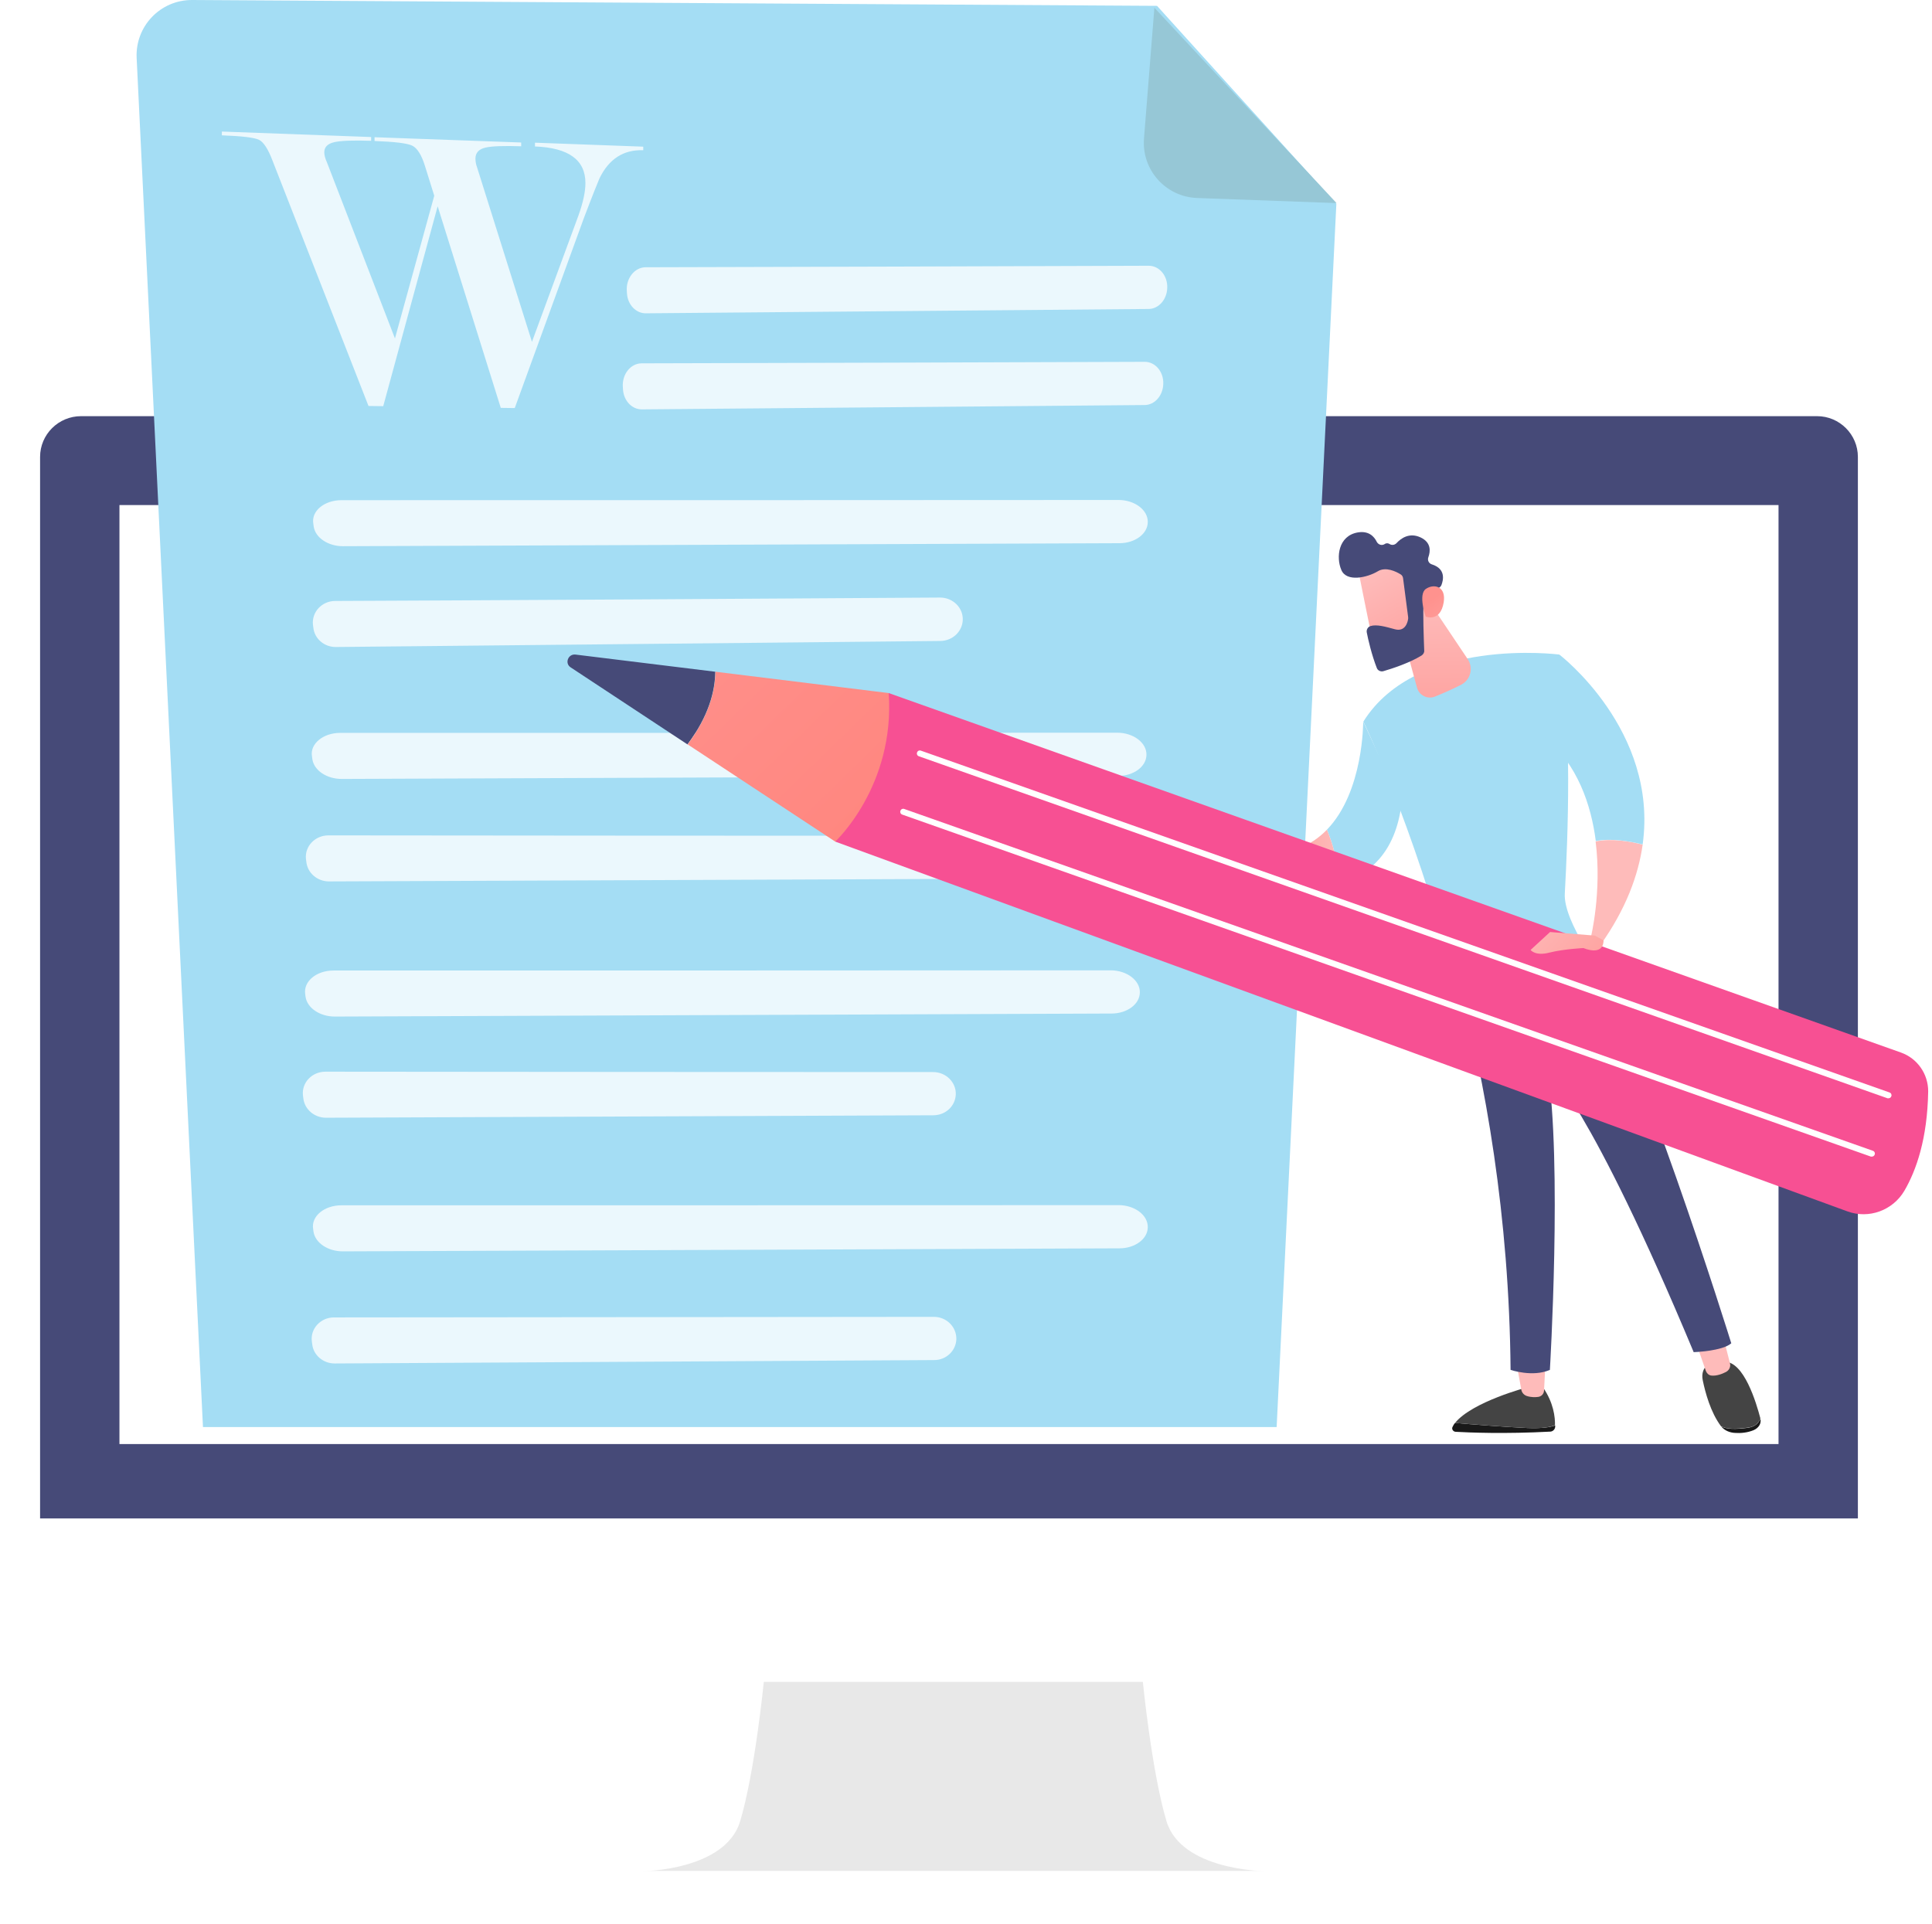 <svg width="482" height="480" viewBox="0 0 482 480" fill="none" xmlns="http://www.w3.org/2000/svg">
<g filter="url(#filter0_d_541_2250)">
<path d="M463.51 405.484C463.51 411.088 458.937 415.656 453.327 415.656H20.183C14.573 415.656 10 411.088 10 405.484V110.013C10 104.409 14.573 99.84 20.183 99.84H453.28C458.89 99.84 463.463 104.409 463.463 110.013V405.484H463.51Z" fill="white"/>
<path d="M463.51 374.919V110.013C463.51 104.409 458.937 99.84 453.327 99.84H20.23C14.573 99.84 10 104.409 10 110.013V374.872H463.51V374.919Z" fill="#464A78"/>
<path d="M443.71 122.022H29.8V356.317H443.71V122.022Z" fill="white"/>
<path d="M291.016 450.412C287.339 438.12 285.123 415.656 285.123 415.656H237.839H190.556C190.556 415.656 188.34 438.12 184.663 450.412C180.986 462.703 160.479 462.892 160.479 462.892H237.839H315.2C315.247 462.845 294.693 462.656 291.016 450.412Z" fill="#E8E8E8"/>
<path d="M315.247 462.845H160.479V466H315.247V462.845Z" fill="white"/>
</g>
<path d="M288.659 1.46L47.95 6.59979e-06C40.03 -0.047 33.713 6.546 34.09 14.458L50.637 356.081H318.5L333.397 50.862L288.659 1.46Z" fill="#A4DDF4"/>
<path d="M298.653 49.402C290.827 49.12 284.793 42.385 285.406 34.567L287.999 1.931L333.444 50.674L298.653 49.402Z" fill="#96C7D6"/>
<path opacity="0.78" d="M161.091 66.686C182.683 66.639 265.653 66.403 286.585 66.309C289.225 66.309 291.346 68.805 291.205 71.866C291.11 74.786 289.036 77.094 286.537 77.094L161.091 78.177C158.687 78.177 156.66 76.105 156.424 73.326L156.377 72.62C156.142 69.464 158.31 66.686 161.091 66.686Z" fill="white"/>
<path opacity="0.78" d="M160.101 90.657C181.693 90.61 264.663 90.374 285.595 90.28C288.235 90.28 290.356 92.776 290.215 95.837C290.12 98.757 288.046 101.065 285.548 101.065L160.101 102.148C157.697 102.148 155.67 100.076 155.434 97.297L155.387 96.591C155.152 93.388 157.32 90.657 160.101 90.657Z" fill="white"/>
<path opacity="0.78" d="M85.192 124.8C118.569 124.8 246.655 124.8 279.042 124.753C283.143 124.753 286.443 127.296 286.349 130.31C286.302 133.23 283.143 135.538 279.278 135.538L85.569 136.291C81.845 136.291 78.686 134.172 78.262 131.394L78.168 130.687C77.602 127.532 80.902 124.8 85.192 124.8Z" fill="white"/>
<path opacity="0.78" d="M83.636 149.949C109.612 149.855 209.318 149.29 234.539 149.101C237.698 149.101 240.291 151.597 240.196 154.658C240.102 157.578 237.651 159.886 234.634 159.933L83.825 161.44C80.902 161.487 78.451 159.368 78.168 156.589L78.074 155.883C77.744 152.727 80.289 149.949 83.636 149.949Z" fill="white"/>
<path opacity="0.78" d="M84.862 182.868C118.239 182.868 246.325 182.868 278.712 182.821C282.813 182.821 286.113 185.364 286.019 188.378C285.972 191.298 282.813 193.605 278.948 193.605L85.239 194.359C81.515 194.359 78.356 192.24 77.932 189.461L77.838 188.755C77.272 185.646 80.572 182.868 84.862 182.868Z" fill="white"/>
<path opacity="0.78" d="M81.939 208.44C108.056 208.487 208.234 208.534 233.549 208.534C236.755 208.534 239.301 211.078 239.207 214.092C239.112 217.012 236.661 219.319 233.597 219.319L82.081 219.931C79.158 219.931 76.707 217.812 76.424 215.034L76.329 214.327C75.999 211.172 78.592 208.44 81.939 208.44Z" fill="white"/>
<path opacity="0.78" d="M83.212 242.16C116.589 242.16 244.675 242.16 277.062 242.113C281.163 242.113 284.463 244.656 284.369 247.67C284.322 250.59 281.163 252.897 277.298 252.897L83.542 253.651C79.818 253.651 76.659 251.532 76.235 248.753L76.141 248.047C75.669 244.891 78.922 242.16 83.212 242.16Z" fill="white"/>
<path opacity="0.78" d="M81.185 267.403C107.302 267.45 207.48 267.497 232.795 267.497C236.001 267.497 238.547 270.04 238.452 273.054C238.358 275.974 235.907 278.281 232.842 278.281L81.326 278.894C78.404 278.894 75.952 276.774 75.669 273.996L75.575 273.289C75.245 270.134 77.838 267.403 81.185 267.403Z" fill="white"/>
<path opacity="0.78" d="M85.192 300.745C118.569 300.745 246.655 300.745 279.042 300.698C283.143 300.698 286.443 303.241 286.349 306.256C286.302 309.175 283.143 311.483 279.278 311.483L85.522 312.237C81.798 312.237 78.639 310.117 78.215 307.339L78.121 306.632C77.602 303.477 80.902 300.745 85.192 300.745Z" fill="white"/>
<path opacity="0.78" d="M83.306 328.72C109.093 328.72 207.998 328.578 232.984 328.578C236.142 328.578 238.641 331.074 238.594 334.136C238.499 337.055 236.048 339.363 233.078 339.363L83.495 340.211C80.619 340.211 78.168 338.139 77.885 335.36L77.791 334.654C77.414 331.498 80.007 328.72 83.306 328.72Z" fill="white"/>
<g opacity="0.78">
<path d="M109.188 51.474L95.611 101.347L91.933 101.3L67.985 40.078C66.901 37.205 65.769 35.462 64.638 34.897C63.507 34.332 60.395 33.955 55.351 33.767V32.825L92.594 34.191V35.133C88.209 34.991 85.145 35.086 83.448 35.462C81.751 35.839 80.902 36.687 80.902 38.005C80.902 38.712 81.138 39.559 81.562 40.501L98.534 84.441L108.339 48.837L106.029 41.443C105.181 38.665 104.096 36.969 102.871 36.357C101.645 35.745 98.486 35.368 93.442 35.18V34.238L130.025 35.556V36.498C125.735 36.357 122.765 36.451 121.115 36.828C119.465 37.205 118.616 38.147 118.616 39.559C118.616 40.313 118.758 41.066 119.04 41.82L132.712 85.288L144.309 53.782C145.487 50.485 146.053 47.801 146.053 45.682C146.053 39.889 141.857 36.875 133.466 36.545V35.603L160.479 36.593V37.487C155.576 37.299 151.899 39.654 149.542 44.551C149.212 45.305 147.892 48.554 145.676 54.394L128.422 101.818L124.933 101.771L109.188 51.474Z" fill="white"/>
</g>
<path d="M363.002 355.046C367.387 355.422 375.024 356.034 381.058 356.317C384.688 356.458 386.762 356.129 387.988 355.658C387.988 355.799 387.988 355.94 387.988 356.035C387.941 356.647 387.422 357.165 386.809 357.212C375.448 357.824 366.35 357.447 363.144 357.259C362.484 357.212 362.06 356.505 362.437 355.94C362.578 355.611 362.767 355.328 363.002 355.046Z" fill="#191919"/>
<path d="M381.058 356.317C375.024 356.034 367.387 355.422 363.003 355.046C367.34 349.724 381.058 346.145 381.058 346.145H384.924C387.611 350.006 387.988 353.633 387.941 355.611C386.762 356.129 384.688 356.458 381.058 356.317Z" fill="#444444"/>
<path d="M385.584 339.834L385.207 346.992C385.159 347.793 384.594 348.405 383.792 348.546C383.038 348.641 382.001 348.688 380.87 348.311C380.21 348.076 379.691 347.51 379.55 346.804L378.277 339.834H385.584Z" fill="url(#paint0_linear_541_2250)"/>
<path d="M436.026 356.27C437.959 355.987 438.808 354.998 439.185 353.962C439.185 353.962 439.185 353.962 439.185 354.009C439.468 355.14 438.808 356.27 437.535 356.835C435.979 357.494 434.235 357.636 432.915 357.541C431.5 357.494 430.18 356.882 429.426 355.94C430.793 356.6 432.82 356.694 436.026 356.27Z" fill="#191919"/>
<path d="M427.022 339.787H430.228C435.083 339.693 438.148 349.959 439.185 353.915C438.808 354.951 437.959 355.987 436.026 356.223C432.82 356.647 430.84 356.6 429.379 355.893C426.739 352.408 425.419 347.369 424.806 344.402C424.099 341.058 427.022 339.787 427.022 339.787Z" fill="#444444"/>
<path d="M429.803 333.099L431.595 340.164C431.83 341.011 431.406 341.906 430.605 342.33C429.615 342.848 428.201 343.366 426.928 343.225C426.315 343.131 425.843 342.707 425.608 342.142L423.015 334.701L429.803 333.099Z" fill="url(#paint1_linear_541_2250)"/>
<path d="M431.925 335.172C429.709 337.15 422.543 337.385 422.543 337.385C396.615 275.267 386.055 266.461 386.055 266.461C389.779 289.914 386.668 341.812 386.668 341.812C382.378 343.696 376.862 341.812 376.862 341.812C376.532 303.43 370.592 269.946 363.615 243.573C381.105 243.196 390.439 237.215 393.457 234.813C408.071 258.266 431.925 335.172 431.925 335.172Z" fill="#464A78"/>
<path d="M389.025 163.324C392.325 179.854 391.147 209.382 390.392 222.898C390.157 226.666 392.844 231.94 394.965 235.52C395.295 236.085 395.106 236.791 394.494 237.121C390.911 238.958 378.748 244.656 364.7 245.362C363.757 245.409 362.908 244.75 362.673 243.855C352.254 204.908 340.138 180.042 340.138 180.042C353.48 158.709 389.025 163.324 389.025 163.324Z" fill="#A4DDF4"/>
<path d="M409.815 210.748C408.731 218.424 405.619 226.854 399.302 235.755L396.898 233.824C396.898 233.824 399.679 222.616 398.076 209.947C401.989 209.147 406.562 209.9 409.815 210.748Z" fill="url(#paint2_linear_541_2250)"/>
<path d="M385.301 183.716L389.025 163.324C389.025 163.324 413.775 182.209 409.815 210.701C406.562 209.9 401.989 209.1 398.124 209.853C396.945 200.764 393.598 190.827 385.301 183.716Z" fill="#A4DDF4"/>
<path d="M340.091 180.042L349.661 200.576C348.106 212.961 341.458 218.33 334.246 220.402C333.774 214.751 332.36 210.183 331.04 207.028C340.233 197.562 340.091 180.042 340.091 180.042Z" fill="#A4DDF4"/>
<path d="M331.04 207.027C332.36 210.183 333.774 214.751 334.246 220.402C315.059 227.843 309.967 213.432 309.967 213.432L313.503 212.82C321.564 213.621 327.127 211.078 331.04 207.027Z" fill="url(#paint3_linear_541_2250)"/>
<path d="M348.907 154.706L353.527 171.612C354.045 173.496 356.12 174.532 357.958 173.826C359.938 173.025 362.437 171.942 364.605 170.812C366.915 169.587 367.622 166.62 366.161 164.454L356.591 150.184L348.907 154.706Z" fill="url(#paint4_linear_541_2250)"/>
<path d="M338.818 141.849C338.771 142.131 342.684 161.157 342.684 161.157L353.527 158.709L352.537 140.153C352.49 140.106 339.526 136.951 338.818 141.849Z" fill="url(#paint5_linear_541_2250)"/>
<path d="M350.038 144.251L351.311 153.999C351.311 154.14 351.311 154.235 351.311 154.376C351.217 155.129 350.651 157.72 348.011 157.013C345.607 156.354 343.438 155.742 341.93 156.213C341.27 156.401 340.846 157.107 340.987 157.814C341.317 159.556 342.213 163.418 343.486 166.667C343.721 167.327 344.476 167.656 345.136 167.468C347.21 166.856 351.5 165.49 354.658 163.559C355.083 163.277 355.365 162.806 355.318 162.335C355.224 159.886 354.941 152.398 355.177 150.326C355.413 148.348 357.817 147.17 358.854 146.747C359.184 146.605 359.467 146.323 359.608 145.993C360.08 144.769 360.787 141.943 357.204 140.813C356.45 140.577 356.073 139.777 356.355 139.023C356.874 137.563 357.11 135.35 354.375 134.078C351.594 132.807 349.52 134.314 348.388 135.538C347.917 136.009 347.21 136.103 346.644 135.726C346.314 135.538 345.89 135.444 345.418 135.774C344.758 136.197 343.863 135.915 343.486 135.208C342.826 133.843 341.458 132.383 338.724 132.854C333.868 133.701 333.303 139.07 334.623 142.178C335.896 145.334 341.128 144.109 343.721 142.555C345.701 141.331 348.294 142.602 349.425 143.309C349.755 143.497 349.991 143.874 350.038 144.251Z" fill="#464A78"/>
<path d="M355.695 153.858C355.695 153.858 353.715 148.301 355.743 146.935C357.77 145.569 360.834 146.276 360.174 150.326C359.325 155.318 355.695 153.858 355.695 153.858Z" fill="url(#paint6_linear_541_2250)"/>
<path d="M311.429 216.07C310.486 216.823 307.139 215.269 305.112 214.186C304.122 213.668 303.65 212.49 303.98 211.454C304.452 209.9 305.3 207.922 306.29 207.687C307.94 207.216 315.389 212.961 311.429 216.07Z" fill="url(#paint7_linear_541_2250)"/>
<path d="M474.306 262.646L221.717 172.931L208.375 209.995L460.87 302.253C466.244 304.231 472.232 302.017 475.107 297.119C478.077 292.033 480.859 284.121 481.047 272.301C481.047 267.968 478.36 264.106 474.306 262.646Z" fill="#F75093"/>
<path d="M143.554 163.324L178.44 167.609C178.393 172.413 176.837 178.63 171.51 185.741L142.376 166.526C140.82 165.537 141.716 163.135 143.554 163.324Z" fill="#464A78"/>
<path d="M221.717 172.931C223.319 196.149 208.375 209.994 208.375 209.994L171.557 185.741C176.884 178.629 178.44 172.413 178.487 167.609L221.717 172.931Z" fill="url(#paint8_linear_541_2250)"/>
<path d="M471.147 274.043C471.43 274.043 471.76 273.855 471.854 273.525C471.996 273.148 471.807 272.724 471.383 272.583L229.731 187.295C229.354 187.154 228.929 187.342 228.788 187.766C228.647 188.143 228.835 188.566 229.259 188.708L470.912 274.043C471.006 274.043 471.053 274.043 471.147 274.043Z" fill="white"/>
<path d="M466.999 288.595C467.282 288.595 467.612 288.407 467.706 288.077C467.847 287.7 467.659 287.277 467.234 287.135L225.582 201.847C225.205 201.706 224.781 201.894 224.639 202.318C224.498 202.695 224.687 203.119 225.111 203.26L466.763 288.595C466.81 288.595 466.904 288.595 466.999 288.595Z" fill="white"/>
<path d="M397.888 233.448L386.715 232.553L381.859 237.027C381.859 237.027 382.991 238.628 386.574 237.686C390.157 236.791 395.059 236.556 395.059 236.556C395.059 236.556 400.009 238.769 400.056 234.625L397.888 233.448Z" fill="url(#paint9_linear_541_2250)"/>
<defs>
<filter id="filter0_d_541_2250" x="0" y="93.84" width="473.51" height="386.16" filterUnits="userSpaceOnUse" color-interpolation-filters="sRGB">
<feFlood flood-opacity="0" result="BackgroundImageFix"/>
<feColorMatrix in="SourceAlpha" type="matrix" values="0 0 0 0 0 0 0 0 0 0 0 0 0 0 0 0 0 0 127 0" result="hardAlpha"/>
<feOffset dy="4"/>
<feGaussianBlur stdDeviation="5"/>
<feComposite in2="hardAlpha" operator="out"/>
<feColorMatrix type="matrix" values="0 0 0 0 0 0 0 0 0 0 0 0 0 0 0 0 0 0 0.1 0"/>
<feBlend mode="normal" in2="BackgroundImageFix" result="effect1_dropShadow_541_2250"/>
<feBlend mode="normal" in="SourceGraphic" in2="effect1_dropShadow_541_2250" result="shape"/>
</filter>
<linearGradient id="paint0_linear_541_2250" x1="389.002" y1="338.346" x2="436.234" y2="302.552" gradientUnits="userSpaceOnUse">
<stop stop-color="#FEBBBA"/>
<stop offset="1" stop-color="#FF928E"/>
</linearGradient>
<linearGradient id="paint1_linear_541_2250" x1="431.075" y1="335.434" x2="473.505" y2="304.447" gradientUnits="userSpaceOnUse">
<stop stop-color="#FEBBBA"/>
<stop offset="1" stop-color="#FF928E"/>
</linearGradient>
<linearGradient id="paint2_linear_541_2250" x1="419.544" y1="236.584" x2="450.317" y2="263.862" gradientUnits="userSpaceOnUse">
<stop stop-color="#FEBBBA"/>
<stop offset="1" stop-color="#FF928E"/>
</linearGradient>
<linearGradient id="paint3_linear_541_2250" x1="334.251" y1="214.786" x2="309.995" y2="214.786" gradientUnits="userSpaceOnUse">
<stop stop-color="#FEBBBA"/>
<stop offset="1" stop-color="#FF928E"/>
</linearGradient>
<linearGradient id="paint4_linear_541_2250" x1="357.829" y1="150.029" x2="358.094" y2="195.281" gradientUnits="userSpaceOnUse">
<stop stop-color="#FEBBBA"/>
<stop offset="1" stop-color="#FF928E"/>
</linearGradient>
<linearGradient id="paint5_linear_541_2250" x1="343.131" y1="142.589" x2="360.958" y2="174.949" gradientUnits="userSpaceOnUse">
<stop stop-color="#FEBBBA"/>
<stop offset="1" stop-color="#FF928E"/>
</linearGradient>
<linearGradient id="paint6_linear_541_2250" x1="372.115" y1="170.343" x2="357.055" y2="149.636" gradientUnits="userSpaceOnUse">
<stop stop-color="#FEBBBA"/>
<stop offset="1" stop-color="#FF928E"/>
</linearGradient>
<linearGradient id="paint7_linear_541_2250" x1="312.572" y1="211.94" x2="303.885" y2="211.94" gradientUnits="userSpaceOnUse">
<stop stop-color="#FEBBBA"/>
<stop offset="1" stop-color="#FF928E"/>
</linearGradient>
<linearGradient id="paint8_linear_541_2250" x1="160.732" y1="142.506" x2="339.226" y2="326.132" gradientUnits="userSpaceOnUse">
<stop stop-color="#FF928E"/>
<stop offset="1" stop-color="#FE7062"/>
</linearGradient>
<linearGradient id="paint9_linear_541_2250" x1="379.827" y1="225.93" x2="410.6" y2="253.208" gradientUnits="userSpaceOnUse">
<stop stop-color="#FEBBBA"/>
<stop offset="1" stop-color="#FF928E"/>
</linearGradient>
</defs>
</svg>
